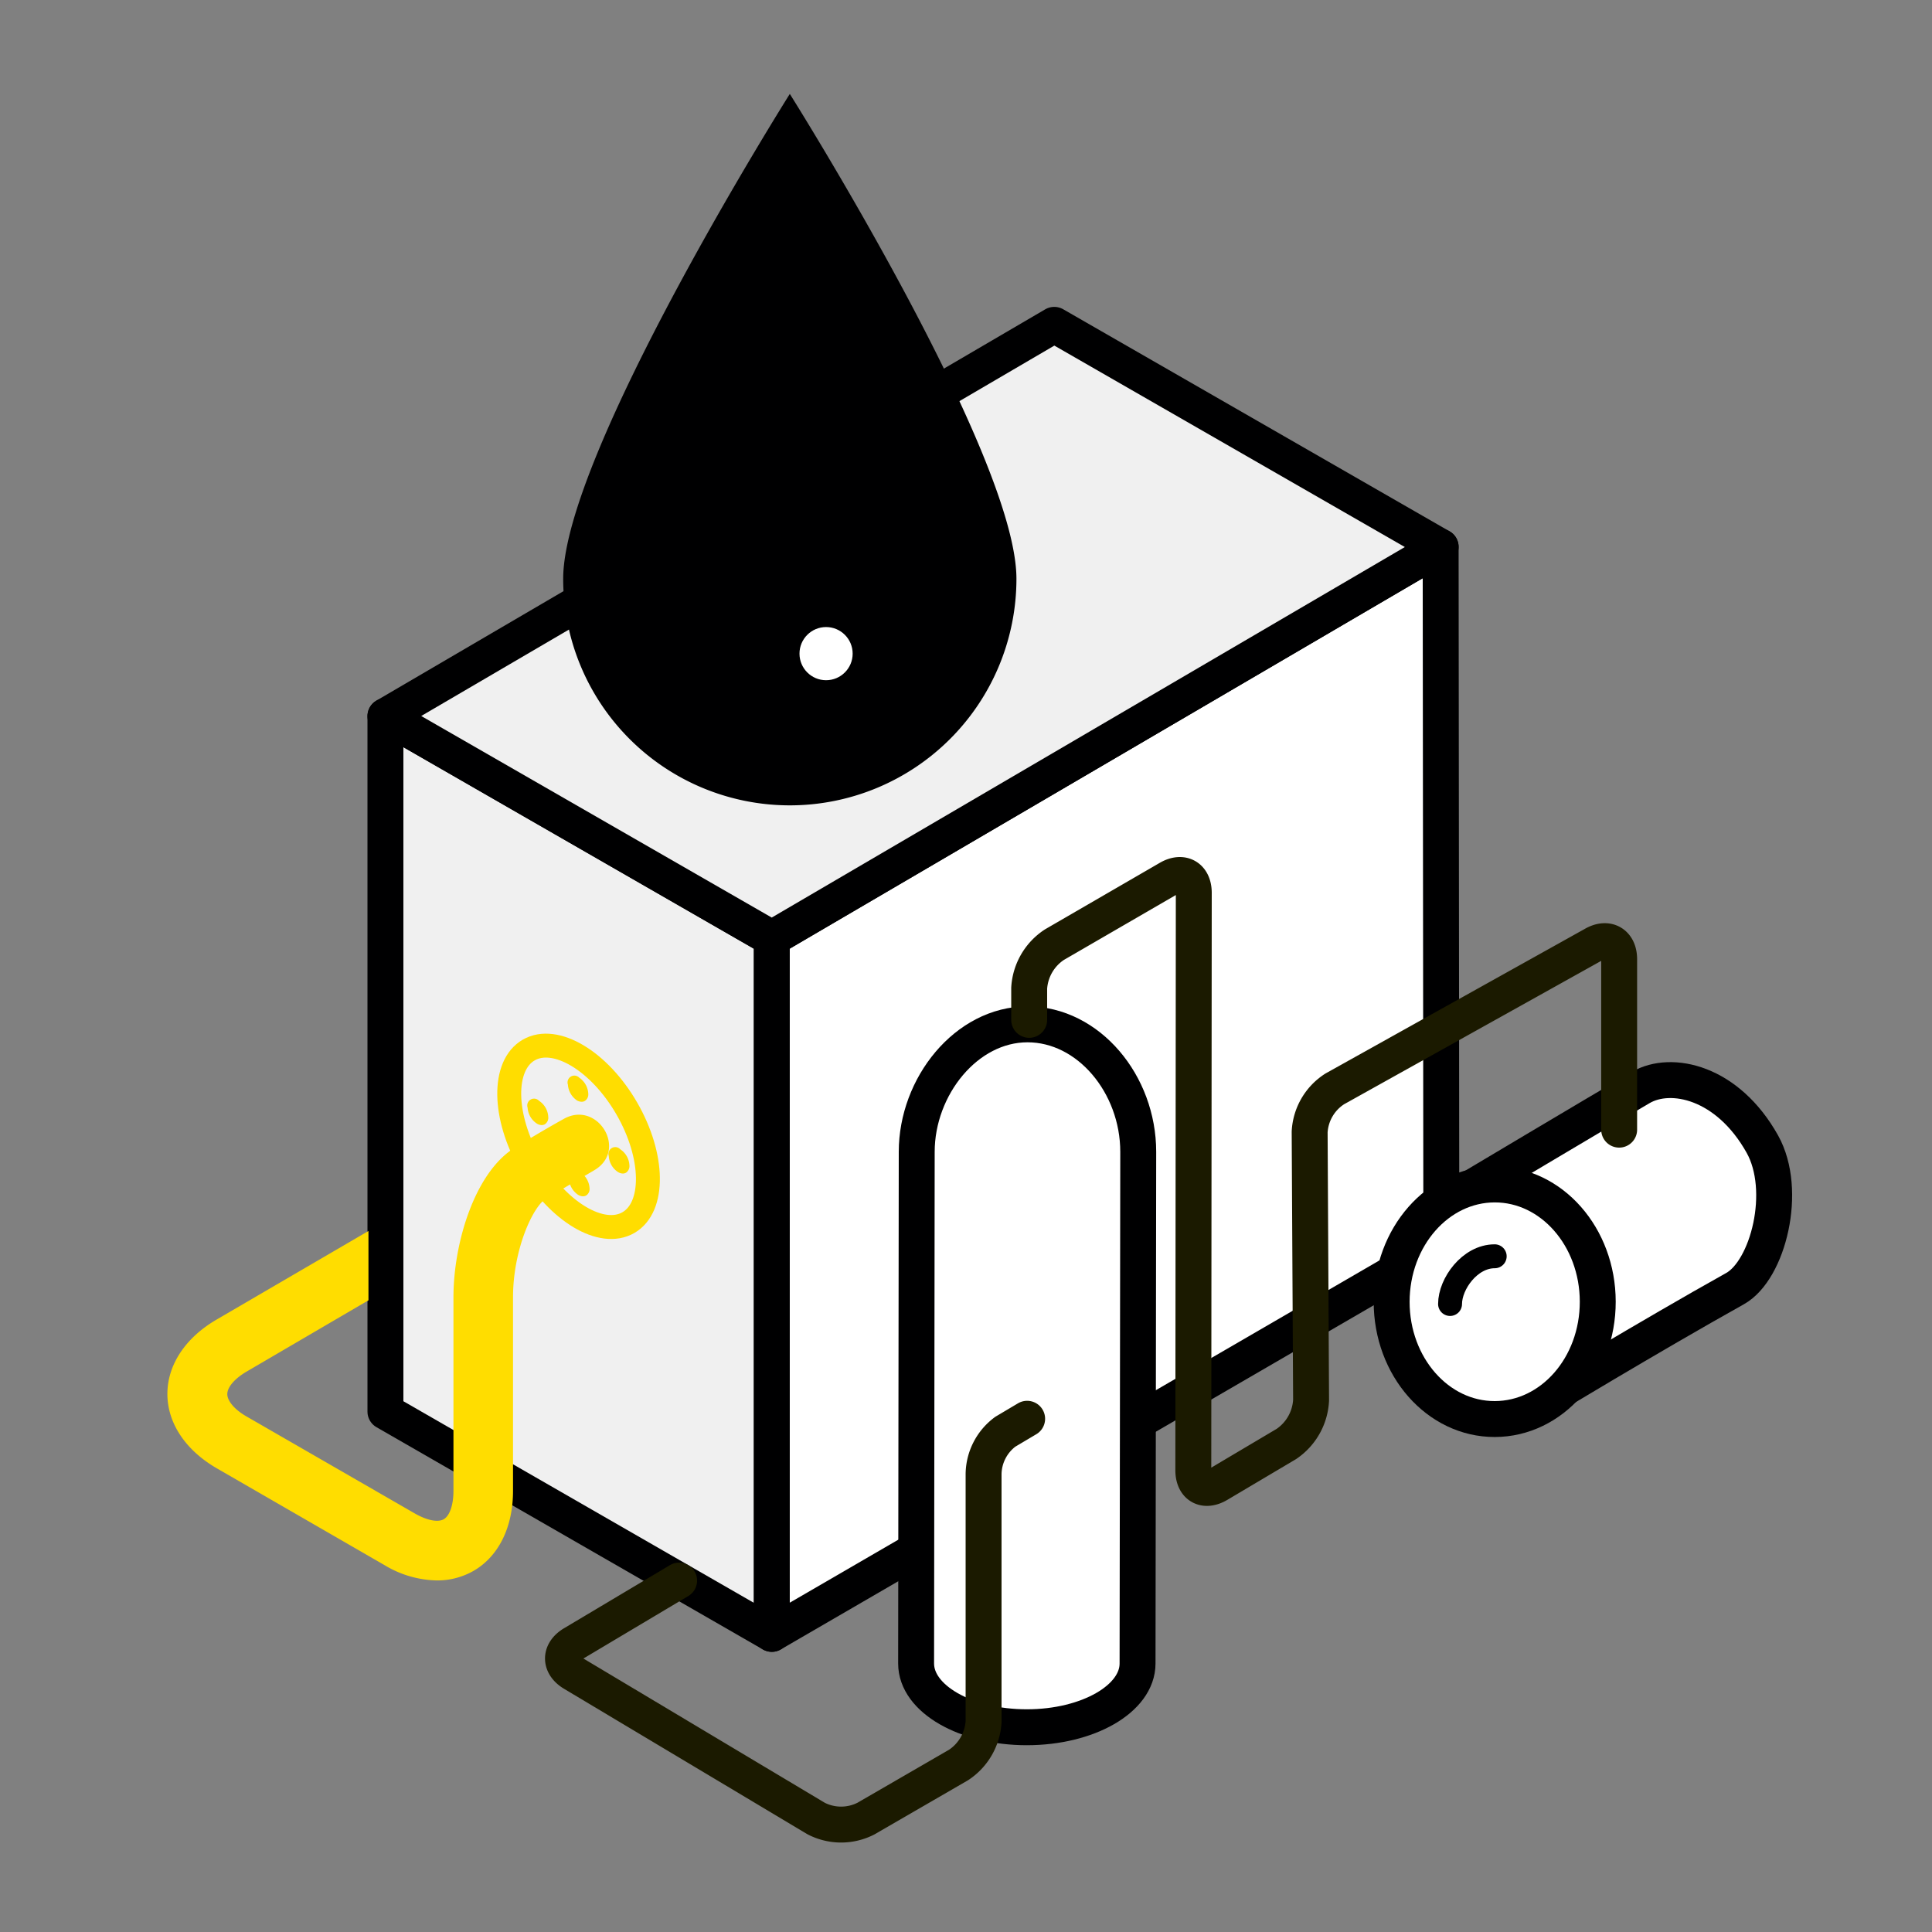 <?xml version="1.0" encoding="UTF-8"?> <svg xmlns="http://www.w3.org/2000/svg" id="Underground_Gas_Storage" data-name="Underground Gas Storage" viewBox="0 0 283.46 283.46"><rect x="0" y="0" width="283.46" height="283.46" fill="#808080" stroke="none"/> <defs> <style> .cls-1 { fill: #f0f0f0; } .cls-1, .cls-4, .cls-6, .cls-8 { stroke: #000001; } .cls-1, .cls-2, .cls-4, .cls-5, .cls-6 { stroke-linecap: round; } .cls-1, .cls-4, .cls-5, .cls-6 { stroke-linejoin: round; } .cls-1, .cls-4, .cls-5 { stroke-width: 5.27px; } .cls-2, .cls-5, .cls-6 { fill: none; } .cls-2 { stroke: #fd0; } .cls-2, .cls-8 { stroke-miterlimit: 10; } .cls-2, .cls-6 { stroke-width: 3.51px; } .cls-3 { fill: #fd0; } .cls-4, .cls-8 { fill: #fff; } .cls-5 { stroke: #1b1a00; } .cls-7 { fill: #000001; } .cls-8 { stroke-width: 1.76px; } </style> </defs> <polygon class="cls-1" points="56.55 207.11 56.55 105.07 113.24 137.67 113.24 239.72 56.55 207.11"></polygon> <g> <ellipse class="cls-2" cx="84.89" cy="166.72" rx="8.17" ry="14.62" transform="translate(-71.99 64.78) rotate(-30)"></ellipse> <g> <path class="cls-3" d="M79.09,161.51a1,1,0,0,0-1.68,1,3,3,0,0,0,1.36,2.34,1.34,1.34,0,0,0,.71.22.93.93,0,0,0,.46-.12,1.14,1.14,0,0,0,.5-1.06A3,3,0,0,0,79.09,161.51Z"></path> <path class="cls-3" d="M91,168.62a1,1,0,0,0-1.68,1,3,3,0,0,0,1.35,2.34,1.43,1.43,0,0,0,.71.22.9.9,0,0,0,.46-.12,1.17,1.17,0,0,0,.51-1.07A3,3,0,0,0,91,168.62Z"></path> <path class="cls-3" d="M84.63,161.44a1.41,1.41,0,0,0,.71.21.88.88,0,0,0,.46-.12,1.13,1.13,0,0,0,.51-1.06A3,3,0,0,0,85,158.13a1,1,0,0,0-1.68,1A3.06,3.06,0,0,0,84.63,161.44Z"></path> <path class="cls-3" d="M85.15,172a1.14,1.14,0,0,0-1.17-.1,1.17,1.17,0,0,0-.51,1.07,3.07,3.07,0,0,0,1.36,2.34,1.41,1.41,0,0,0,.7.21.94.94,0,0,0,.47-.12,1.13,1.13,0,0,0,.5-1.06A3,3,0,0,0,85.15,172Z"></path> </g> </g> <path class="cls-4" d="M211.47,182.7l-.1-102.46-98.13,57.43V239.72Z"></path> <polygon class="cls-1" points="56.55 105.07 154.68 47.66 211.37 80.24 113.24 137.67 56.55 105.07"></polygon> <path class="cls-3" d="M82.74,164.15c-3.47,1.92-7,4.11-7,4.11-6,3.49-9.21,14-9.21,22.07v28.43c0,2-.54,3.62-1.41,4.13s-2.51.17-4.28-.85L36.22,207.85c-1.77-1-2.87-2.29-2.87-3.31s1.09-2.29,2.86-3.32l17.85-10.44V180.61l-22.29,13c-4.59,2.68-7.22,6.67-7.21,10.93s2.66,8.24,7.27,10.9l24.58,14.19a15.38,15.38,0,0,0,7.67,2.25,10.72,10.72,0,0,0,5.39-1.4c3.69-2.13,5.8-6.41,5.8-11.74V190.33c0-7,2.93-13.35,4.86-14.48,0,0,3.1-1.83,7-4.12C92.21,168.82,87.71,161.39,82.74,164.15Z"></path> <g> <path class="cls-4" d="M167,169c0-9.93-7.28-18.71-16.25-18.71S134.5,159.4,134.5,169c0,.43-.09,70.31-.09,75.07,0,5.17,7.27,9.35,16.24,9.35s16.25-4.18,16.25-9.35S167,169,167,169Z"></path> <path class="cls-5" d="M150.7,208.16l-3.2,1.9a7.86,7.86,0,0,0-3.19,6.16v36.36a8.18,8.18,0,0,1-3.68,6.38l-13.56,7.85a8,8,0,0,1-7.33,0L84.1,245.51c-2-1.2-2-3.16,0-4.35l15.54-9.26"></path> <path class="cls-4" d="M214,175.41s22.26-13.27,26.74-15.86,12.74-.79,17.83,8.31c3.8,6.81.85,18.48-4,21.2-12.53,7-28.7,16.78-28.7,16.78"></path> <path class="cls-4" d="M204.18,191c0,9.52,6.78,17.22,15.14,17.2s15.11-7.71,15.1-17.22-6.78-17.21-15.12-17.2S204.19,181.49,204.18,191Z"></path> <path class="cls-5" d="M151,149.63l0-4.65a8.23,8.23,0,0,1,3.7-6.38l16.77-9.72c2-1.17,3.68-.22,3.68,2.12l-.07,84.71c0,2.34,1.64,3.27,3.65,2.08l10-5.93a8.25,8.25,0,0,0,3.63-6.43l-.21-39.35a8,8,0,0,1,3.7-6.33l38-21.19c2-1.14,3.71-.16,3.71,2.18v25"></path> <path class="cls-6" d="M212.75,191.32c0-2.95,2.89-7,6.55-7"></path> </g> <path class="cls-7" d="M149.13,84.91a33.25,33.25,0,0,1-66.5,0c0-18.36,33.25-71.13,33.25-71.13S149.13,66.55,149.13,84.91Z"></path> <circle class="cls-8" cx="121.2" cy="95.9" r="4.78"></circle> </svg> 